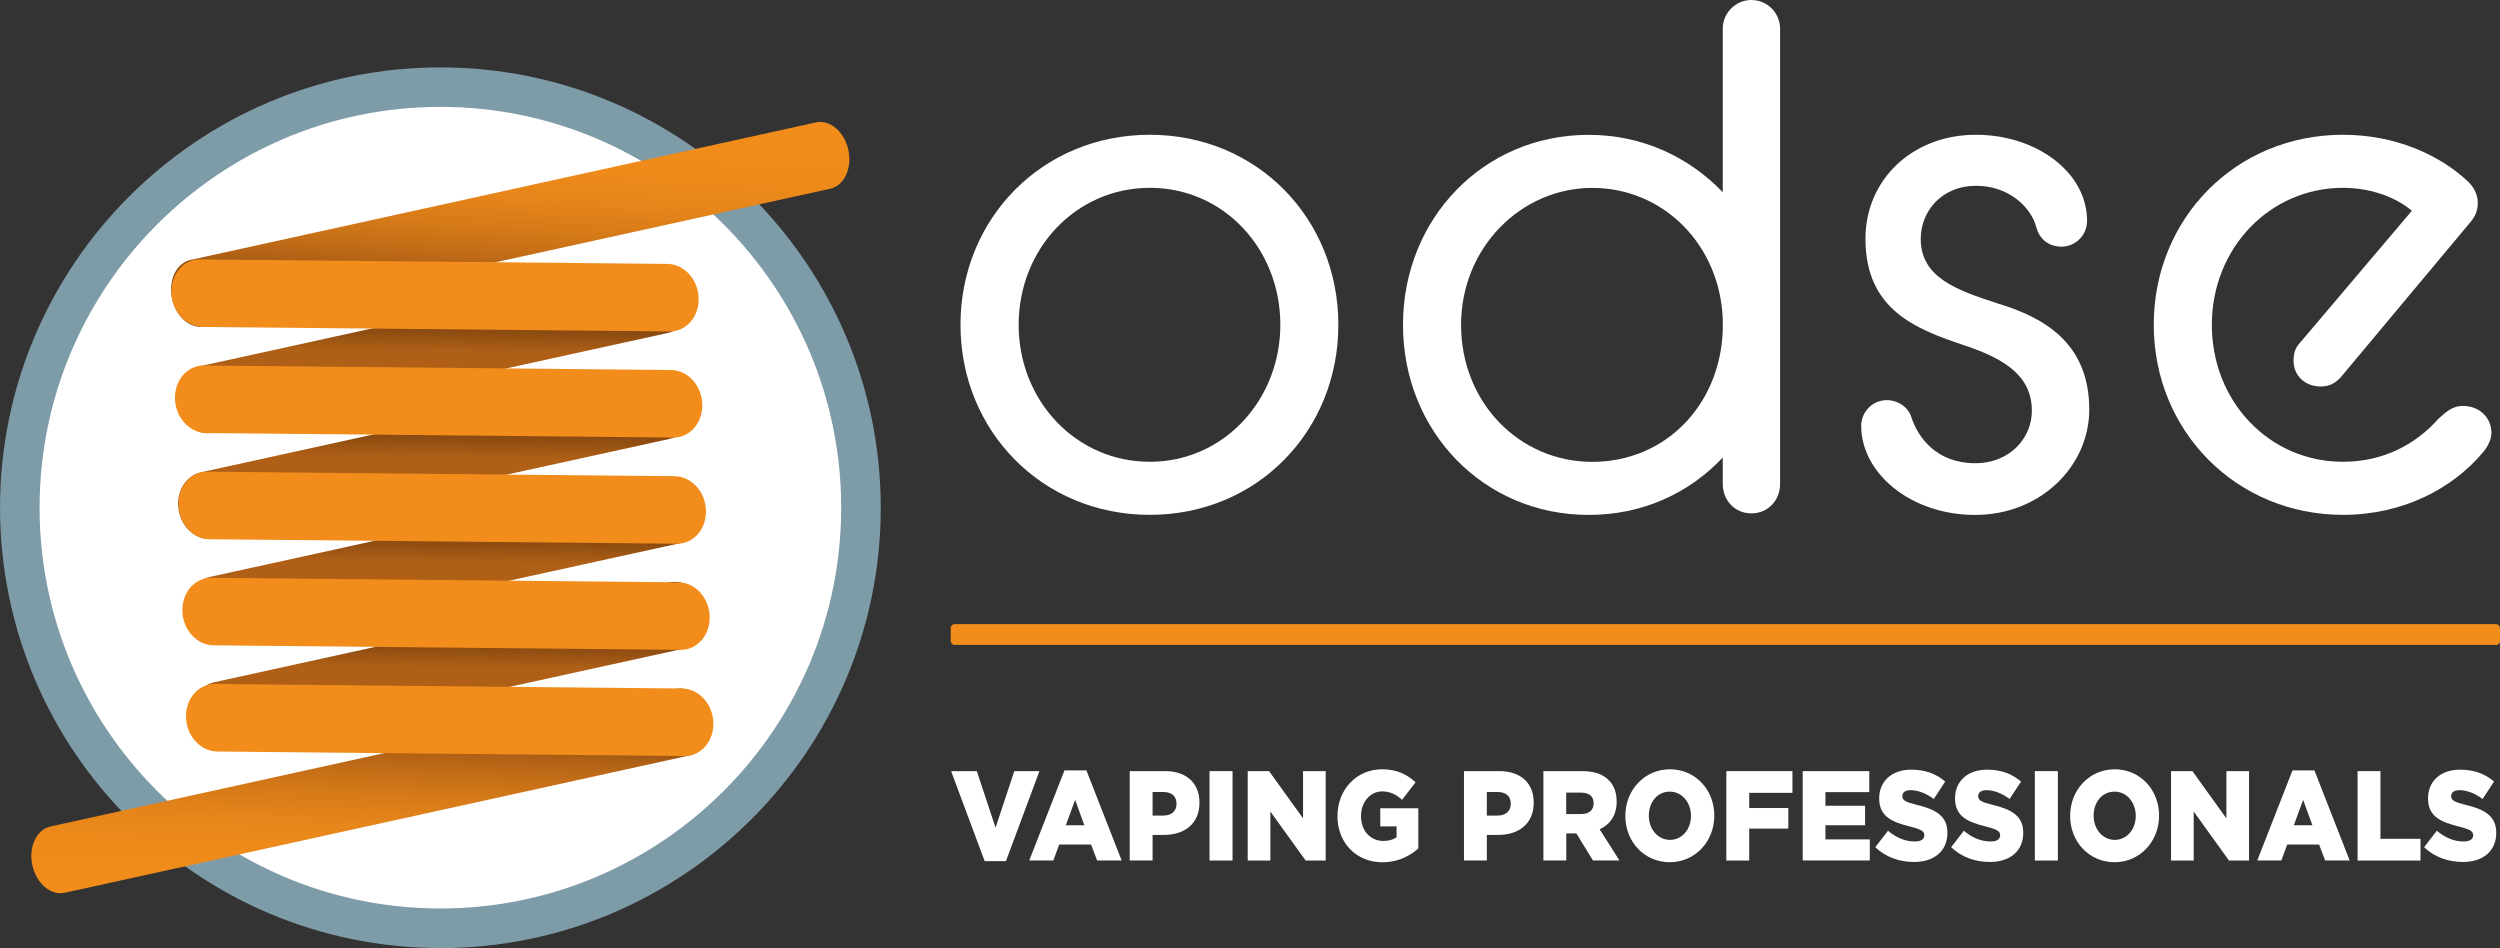 <svg xmlns="http://www.w3.org/2000/svg" xmlns:xlink="http://www.w3.org/1999/xlink" id="Livello_2" data-name="Livello 2" width="125" height="47.402" viewBox="0 0 327.96 124.37"><rect x="0" y="0" width="327.96" height="124.37" fill="#333333" stroke="none"/><defs><style>      .cls-1 {        fill: #f28d1b;      }      .cls-2 {        fill: #fff;      }      .cls-3 {        fill: #7e9ba8;      }      .cls-4 {        fill: url(#Sfumatura_senza_nome_31-2);      }      .cls-5 {        fill: url(#Sfumatura_senza_nome_31-3);      }      .cls-6 {        fill: url(#Sfumatura_senza_nome_31-4);      }      .cls-7 {        fill: url(#Sfumatura_senza_nome_39);      }      .cls-8 {        fill: url(#Sfumatura_senza_nome_40);      }      .cls-9 {        fill: url(#Sfumatura_senza_nome_31);      }    </style><linearGradient id="Sfumatura_senza_nome_31" data-name="Sfumatura senza nome 31" x1="-1073.05" y1="-571.12" x2="-1050.94" y2="-566.41" gradientTransform="translate(-291.89 1198.98) rotate(78.66)" gradientUnits="userSpaceOnUse"><stop offset="0" stop-color="#190700"></stop><stop offset=".51" stop-color="#af6016"></stop></linearGradient><linearGradient id="Sfumatura_senza_nome_31-2" data-name="Sfumatura senza nome 31" x1="-1059.38" y1="-568.59" x2="-1037.26" y2="-563.89" xlink:href="#Sfumatura_senza_nome_31"></linearGradient><linearGradient id="Sfumatura_senza_nome_31-3" data-name="Sfumatura senza nome 31" x1="-1045.69" y1="-567.03" x2="-1023.58" y2="-562.33" xlink:href="#Sfumatura_senza_nome_31"></linearGradient><linearGradient id="Sfumatura_senza_nome_31-4" data-name="Sfumatura senza nome 31" x1="-1032.04" y1="-564.89" x2="-1009.92" y2="-560.19" xlink:href="#Sfumatura_senza_nome_31"></linearGradient><linearGradient id="Sfumatura_senza_nome_39" data-name="Sfumatura senza nome 39" x1="-1024.34" y1="-703.61" x2="-994.21" y2="-697.21" gradientTransform="translate(-343.58 1210.21) rotate(78.53) scale(1 .86) skewX(-.23)" gradientUnits="userSpaceOnUse"><stop offset="0" stop-color="#190700"></stop><stop offset=".31" stop-color="#af6016"></stop><stop offset=".39" stop-color="#c16c17"></stop><stop offset=".5" stop-color="#d67a18"></stop><stop offset=".63" stop-color="#e6851a"></stop><stop offset=".78" stop-color="#ef8b1a"></stop><stop offset=".99" stop-color="#f28d1b"></stop></linearGradient><linearGradient id="Sfumatura_senza_nome_40" data-name="Sfumatura senza nome 40" x1="-1094.54" y1="-748.56" x2="-1062.92" y2="-741.26" gradientTransform="translate(-349.33 1211.45) rotate(78.53) scale(1 .86) skewX(-.23)" gradientUnits="userSpaceOnUse"><stop offset=".01" stop-color="#f28d1b"></stop><stop offset=".22" stop-color="#ef8b1a"></stop><stop offset=".37" stop-color="#e6851a"></stop><stop offset=".5" stop-color="#d67a18"></stop><stop offset=".61" stop-color="#c16c17"></stop><stop offset=".69" stop-color="#af6016"></stop><stop offset="1" stop-color="#190700"></stop></linearGradient></defs><g id="Livello_1-2" data-name="Livello 1"><g><g><g><path class="cls-2" d="m126,42.61c0-13.92,10.72-24.93,24.83-24.93s24.74,11.01,24.74,24.93-10.63,24.93-24.74,24.93-24.83-11.01-24.83-24.93Zm41.96,0c0-9.97-7.43-17.97-17.12-17.97s-17.21,8-17.21,17.97,7.53,17.97,17.21,17.97,17.12-8.09,17.12-17.97Z"></path><path class="cls-2" d="m226,60.02c-4.42,4.7-10.54,7.53-17.59,7.53-13.83,0-24.36-11.01-24.36-24.93s10.54-24.93,24.36-24.93c7.05,0,13.17,2.92,17.59,7.53V3.76c0-2.07,1.69-3.76,3.76-3.76s3.76,1.69,3.76,3.76v59.73c0,2.16-1.6,3.86-3.76,3.86s-3.76-1.69-3.76-3.86v-3.48Zm0-16.65v-1.51c-.38-9.78-7.81-17.21-17.12-17.21s-17.21,7.81-17.21,17.97,7.62,17.97,17.21,17.97,16.75-7.43,17.12-17.21Z"></path><path class="cls-2" d="m247.55,52.49c1.22,0,2.73.75,3.2,2.26.85,2.63,3.29,6.02,8.37,6.02,4.52,0,7.43-3.29,7.43-6.87,0-4.7-3.76-6.87-8.75-8.56-6.49-2.16-13.08-4.7-13.08-14.02,0-7.71,6.11-13.64,14.49-13.64,7.9,0,14.58,4.89,14.58,11.29,0,1.88-1.5,3.39-3.39,3.39-1.03,0-2.73-.47-3.29-2.63-.66-2.45-3.48-5.36-7.9-5.36s-7.24,3.29-7.24,6.96c0,4.99,4.52,6.68,10.07,8.47,5.93,1.79,12.04,5.08,12.04,13.92,0,7.43-6.4,13.83-14.96,13.83s-14.96-5.55-14.96-11.67c0-1.88,1.5-3.39,3.39-3.39Z"></path><path class="cls-2" d="m282.54,42.61c0-13.92,10.72-24.93,24.83-24.93,6.87,0,12.61,2.63,16.27,6.02.85.75,1.41,1.79,1.41,2.92,0,.94-.28,1.79-1.22,2.82l-16.75,20.04c-.75.85-1.6,1.22-2.63,1.22-2.07,0-3.57-1.41-3.57-3.39,0-.85.19-1.69.85-2.35l14.67-17.31c-2.45-2.07-5.93-3.01-9.03-3.01-9.59,0-17.21,7.9-17.21,17.97s7.53,17.97,17.21,17.97c5.36,0,9.6-2.35,12.51-5.64,1.04-.94,1.88-1.69,3.2-1.69,2.16,0,3.76,1.5,3.76,3.57,0,.75-.47,1.79-1.13,2.54-3.95,4.7-10.44,8.18-18.34,8.18-14.02,0-24.83-11.01-24.83-24.93Z"></path></g><rect class="cls-1" x="124.72" y="81.88" width="203.24" height="2.73" rx=".5" ry=".5"></rect><g><path class="cls-2" d="m124.78,101.16h3.36l2.46,7.42,2.46-7.42h3.3l-4.4,11.81h-2.79l-4.4-11.81Z"></path><path class="cls-2" d="m139.62,101.07h2.9l4.62,11.81h-3.22l-.79-2.09h-4.18l-.77,2.09h-3.16l4.62-11.81Zm2.63,7.19l-1.21-3.33-1.22,3.33h2.43Z"></path><path class="cls-2" d="m148.19,101.16h4.65c2.74,0,4.51,1.52,4.51,4.12v.03c0,2.76-1.97,4.22-4.66,4.22h-1.49v3.35h-3v-11.73Zm4.43,5.83c1.07,0,1.72-.6,1.72-1.52v-.03c0-1.01-.65-1.54-1.73-1.54h-1.41v3.1h1.42Z"></path><path class="cls-2" d="m158.67,101.16h3.02v11.73h-3.02v-11.73Z"></path><path class="cls-2" d="m163.68,101.16h2.8l4.46,6.2v-6.2h2.97v11.73h-2.63l-4.63-6.43v6.43h-2.97v-11.73Z"></path><path class="cls-2" d="m175.46,107.05v-.03c0-3.42,2.48-6.1,5.84-6.1,1.9,0,3.25.64,4.4,1.71l-1.77,2.3c-.77-.7-1.55-1.11-2.62-1.11-1.56,0-2.77,1.42-2.77,3.22v.03c0,1.89,1.22,3.25,2.94,3.25.73,0,1.29-.17,1.73-.49v-1.42h-2.14v-2.38h4.99v5.28c-1.15,1.02-2.74,1.81-4.71,1.81-3.38,0-5.9-2.51-5.9-6.06Z"></path><path class="cls-2" d="m192.04,101.16h4.65c2.74,0,4.51,1.52,4.51,4.12v.03c0,2.76-1.97,4.22-4.66,4.22h-1.49v3.35h-3v-11.73Zm4.43,5.83c1.07,0,1.72-.6,1.72-1.52v-.03c0-1.01-.65-1.54-1.73-1.54h-1.41v3.1h1.42Z"></path><path class="cls-2" d="m202.46,101.16h5.13c1.66,0,2.8.47,3.53,1.27.63.67.96,1.57.96,2.73v.03c0,1.79-.88,2.98-2.23,3.6l2.59,4.09h-3.47l-2.18-3.55h-1.32v3.55h-3v-11.73Zm4.99,5.63c1.02,0,1.61-.54,1.61-1.39v-.03c0-.92-.62-1.39-1.63-1.39h-1.97v2.81h1.98Z"></path><path class="cls-2" d="m213.22,107.05v-.03c0-3.37,2.51-6.1,5.85-6.1s5.82,2.7,5.82,6.06v.03c0,3.37-2.51,6.1-5.85,6.1s-5.82-2.7-5.82-6.06Zm8.61,0v-.03c0-1.69-1.13-3.17-2.79-3.17s-2.74,1.44-2.74,3.13v.03c0,1.69,1.13,3.17,2.77,3.17s2.76-1.44,2.76-3.13Z"></path><path class="cls-2" d="m226.47,101.16h8.67v2.85h-5.67v1.99h5.13v2.7h-5.13v4.19h-3v-11.73Z"></path><path class="cls-2" d="m236.5,101.16h8.72v2.76h-5.75v1.78h5.2v2.56h-5.2v1.86h5.82v2.76h-8.8v-11.73Z"></path><path class="cls-2" d="m246.01,111.14l1.67-2.16c1.07.92,2.26,1.41,3.52,1.41.8,0,1.24-.3,1.24-.8v-.03c0-.49-.36-.75-1.83-1.12-2.31-.57-4.09-1.27-4.09-3.69v-.03c0-2.18,1.6-3.75,4.2-3.75,1.84,0,3.28.54,4.46,1.56l-1.5,2.29c-.99-.75-2.08-1.16-3.04-1.16-.73,0-1.08.33-1.08.75v.03c0,.54.37.77,1.87,1.14,2.49.59,4.04,1.46,4.04,3.65v.03c0,2.4-1.75,3.82-4.38,3.82-1.92,0-3.75-.65-5.08-1.94Z"></path><path class="cls-2" d="m255.96,111.14l1.67-2.16c1.07.92,2.26,1.41,3.52,1.41.8,0,1.24-.3,1.24-.8v-.03c0-.49-.36-.75-1.83-1.12-2.31-.57-4.09-1.27-4.09-3.69v-.03c0-2.18,1.6-3.75,4.2-3.75,1.84,0,3.28.54,4.46,1.56l-1.5,2.29c-.99-.75-2.08-1.16-3.04-1.16-.73,0-1.08.33-1.08.75v.03c0,.54.37.77,1.87,1.14,2.49.59,4.04,1.46,4.04,3.65v.03c0,2.4-1.75,3.82-4.38,3.82-1.92,0-3.75-.65-5.08-1.94Z"></path><path class="cls-2" d="m266.94,101.16h3.02v11.73h-3.02v-11.73Z"></path><path class="cls-2" d="m271.57,107.05v-.03c0-3.37,2.51-6.1,5.85-6.1s5.82,2.7,5.82,6.06v.03c0,3.37-2.51,6.1-5.85,6.1s-5.82-2.7-5.82-6.06Zm8.61,0v-.03c0-1.69-1.13-3.17-2.79-3.17s-2.74,1.44-2.74,3.13v.03c0,1.69,1.13,3.17,2.77,3.17s2.76-1.44,2.76-3.13Z"></path><path class="cls-2" d="m284.81,101.16h2.8l4.46,6.2v-6.2h2.97v11.73h-2.63l-4.63-6.43v6.43h-2.97v-11.73Z"></path><path class="cls-2" d="m300.72,101.07h2.9l4.62,11.81h-3.22l-.79-2.09h-4.18l-.77,2.09h-3.16l4.62-11.81Zm2.63,7.19l-1.21-3.33-1.22,3.33h2.43Z"></path><path class="cls-2" d="m309.28,101.16h3v8.88h5.25v2.85h-8.25v-11.73Z"></path><path class="cls-2" d="m318.01,111.14l1.67-2.16c1.07.92,2.26,1.41,3.52,1.41.8,0,1.24-.3,1.24-.8v-.03c0-.49-.36-.75-1.83-1.12-2.31-.57-4.09-1.27-4.09-3.69v-.03c0-2.18,1.6-3.75,4.2-3.75,1.84,0,3.28.54,4.46,1.56l-1.5,2.29c-.99-.75-2.08-1.16-3.04-1.16-.73,0-1.08.33-1.08.75v.03c0,.54.37.77,1.87,1.14,2.49.59,4.04,1.46,4.04,3.65v.03c0,2.4-1.75,3.82-4.38,3.82-1.92,0-3.75-.65-5.08-1.94Z"></path></g></g><g><g><circle class="cls-2" cx="57.77" cy="66.6" r="55.17"></circle><path class="cls-3" d="m57.77,124.37C25.91,124.37,0,98.45,0,66.6S25.91,8.84,57.77,8.84s57.77,25.91,57.77,57.77-25.91,57.77-57.77,57.77Zm0-110.35c-28.99,0-52.58,23.59-52.58,52.58s23.59,52.58,52.58,52.58,52.58-23.59,52.58-52.58S86.76,14.02,57.77,14.02Z"></path></g><g><path class="cls-9" d="m23.26,53.24h0c-.52-2.4.78-4.73,2.91-5.19l59.58-13.07c2.12-.47,4.26,1.1,4.78,3.51h0c.52,2.4-.78,4.73-2.91,5.19l-59.58,13.07c-2.12.47-4.26-1.1-4.78-3.51Z"></path><path class="cls-4" d="m23.47,67.14h0c-.52-2.4.78-4.73,2.91-5.19l59.58-13.07c2.12-.47,4.26,1.1,4.78,3.51h0c.52,2.4-.78,4.73-2.91,5.19l-59.58,13.07c-2.12.47-4.26-1.1-4.78-3.51Z"></path><path class="cls-5" d="m24.63,80.87h0c-.52-2.4.78-4.73,2.91-5.19l59.58-13.07c2.12-.47,4.26,1.1,4.78,3.51h0c.52,2.4-.78,4.73-2.91,5.19l-59.58,13.07c-2.12.47-4.26-1.1-4.78-3.51Z"></path><path class="cls-6" d="m25.22,94.68h0c-.52-2.4.78-4.73,2.91-5.19l59.58-13.07c2.12-.47,4.26,1.1,4.78,3.51h0c.52,2.4-.78,4.73-2.91,5.19l-59.58,13.07c-2.12.47-4.26-1.1-4.78-3.51Z"></path><path class="cls-7" d="m4.24,113.5h0c-.52-2.4.55-4.67,2.38-5.08l81.99-18.02c1.83-.4,3.73,1.22,4.25,3.62h0c.52,2.4-.55,4.67-2.38,5.08L8.49,117.12c-1.83.4-3.73-1.22-4.25-3.62Z"></path><path class="cls-8" d="m22.58,39.18h0c-.52-2.4.55-4.67,2.38-5.08l82.08-18.04c1.83-.4,3.74,1.22,4.25,3.62h0c.52,2.4-.55,4.67-2.38,5.08L26.83,42.8c-1.83.4-3.74-1.22-4.25-3.62Z"></path><g><path class="cls-1" d="m22.47,38.42h0c-.08-2.45,1.62-4.41,3.8-4.39l61.28.59c2.18.02,4.02,2.02,4.1,4.47h0c.08,2.45-1.62,4.41-3.8,4.39l-61.28-.59c-2.18-.02-4.02-2.02-4.1-4.47Z"></path><path class="cls-1" d="m22.95,52.34h0c-.08-2.45,1.62-4.41,3.8-4.39l61.28.59c2.18.02,4.02,2.02,4.1,4.47h0c.08,2.45-1.62,4.41-3.8,4.39l-61.28-.59c-2.18-.02-4.02-2.02-4.1-4.47Z"></path><path class="cls-1" d="m23.43,66.27h0c-.08-2.45,1.62-4.41,3.8-4.39l61.28.59c2.18.02,4.02,2.02,4.1,4.47h0c.08,2.45-1.62,4.41-3.8,4.39l-61.28-.59c-2.18-.02-4.02-2.02-4.1-4.47Z"></path><path class="cls-1" d="m23.92,80.19h0c-.08-2.45,1.62-4.41,3.8-4.39l61.28.59c2.18.02,4.02,2.02,4.1,4.47h0c.08,2.45-1.62,4.41-3.8,4.39l-61.28-.59c-2.18-.02-4.02-2.02-4.1-4.47Z"></path><path class="cls-1" d="m24.4,94.12h0c-.08-2.45,1.62-4.41,3.8-4.39l61.28.59c2.18.02,4.02,2.02,4.1,4.47h0c.08,2.45-1.62,4.41-3.8,4.39l-61.28-.59c-2.18-.02-4.02-2.02-4.1-4.47Z"></path></g></g></g></g></g></svg>
